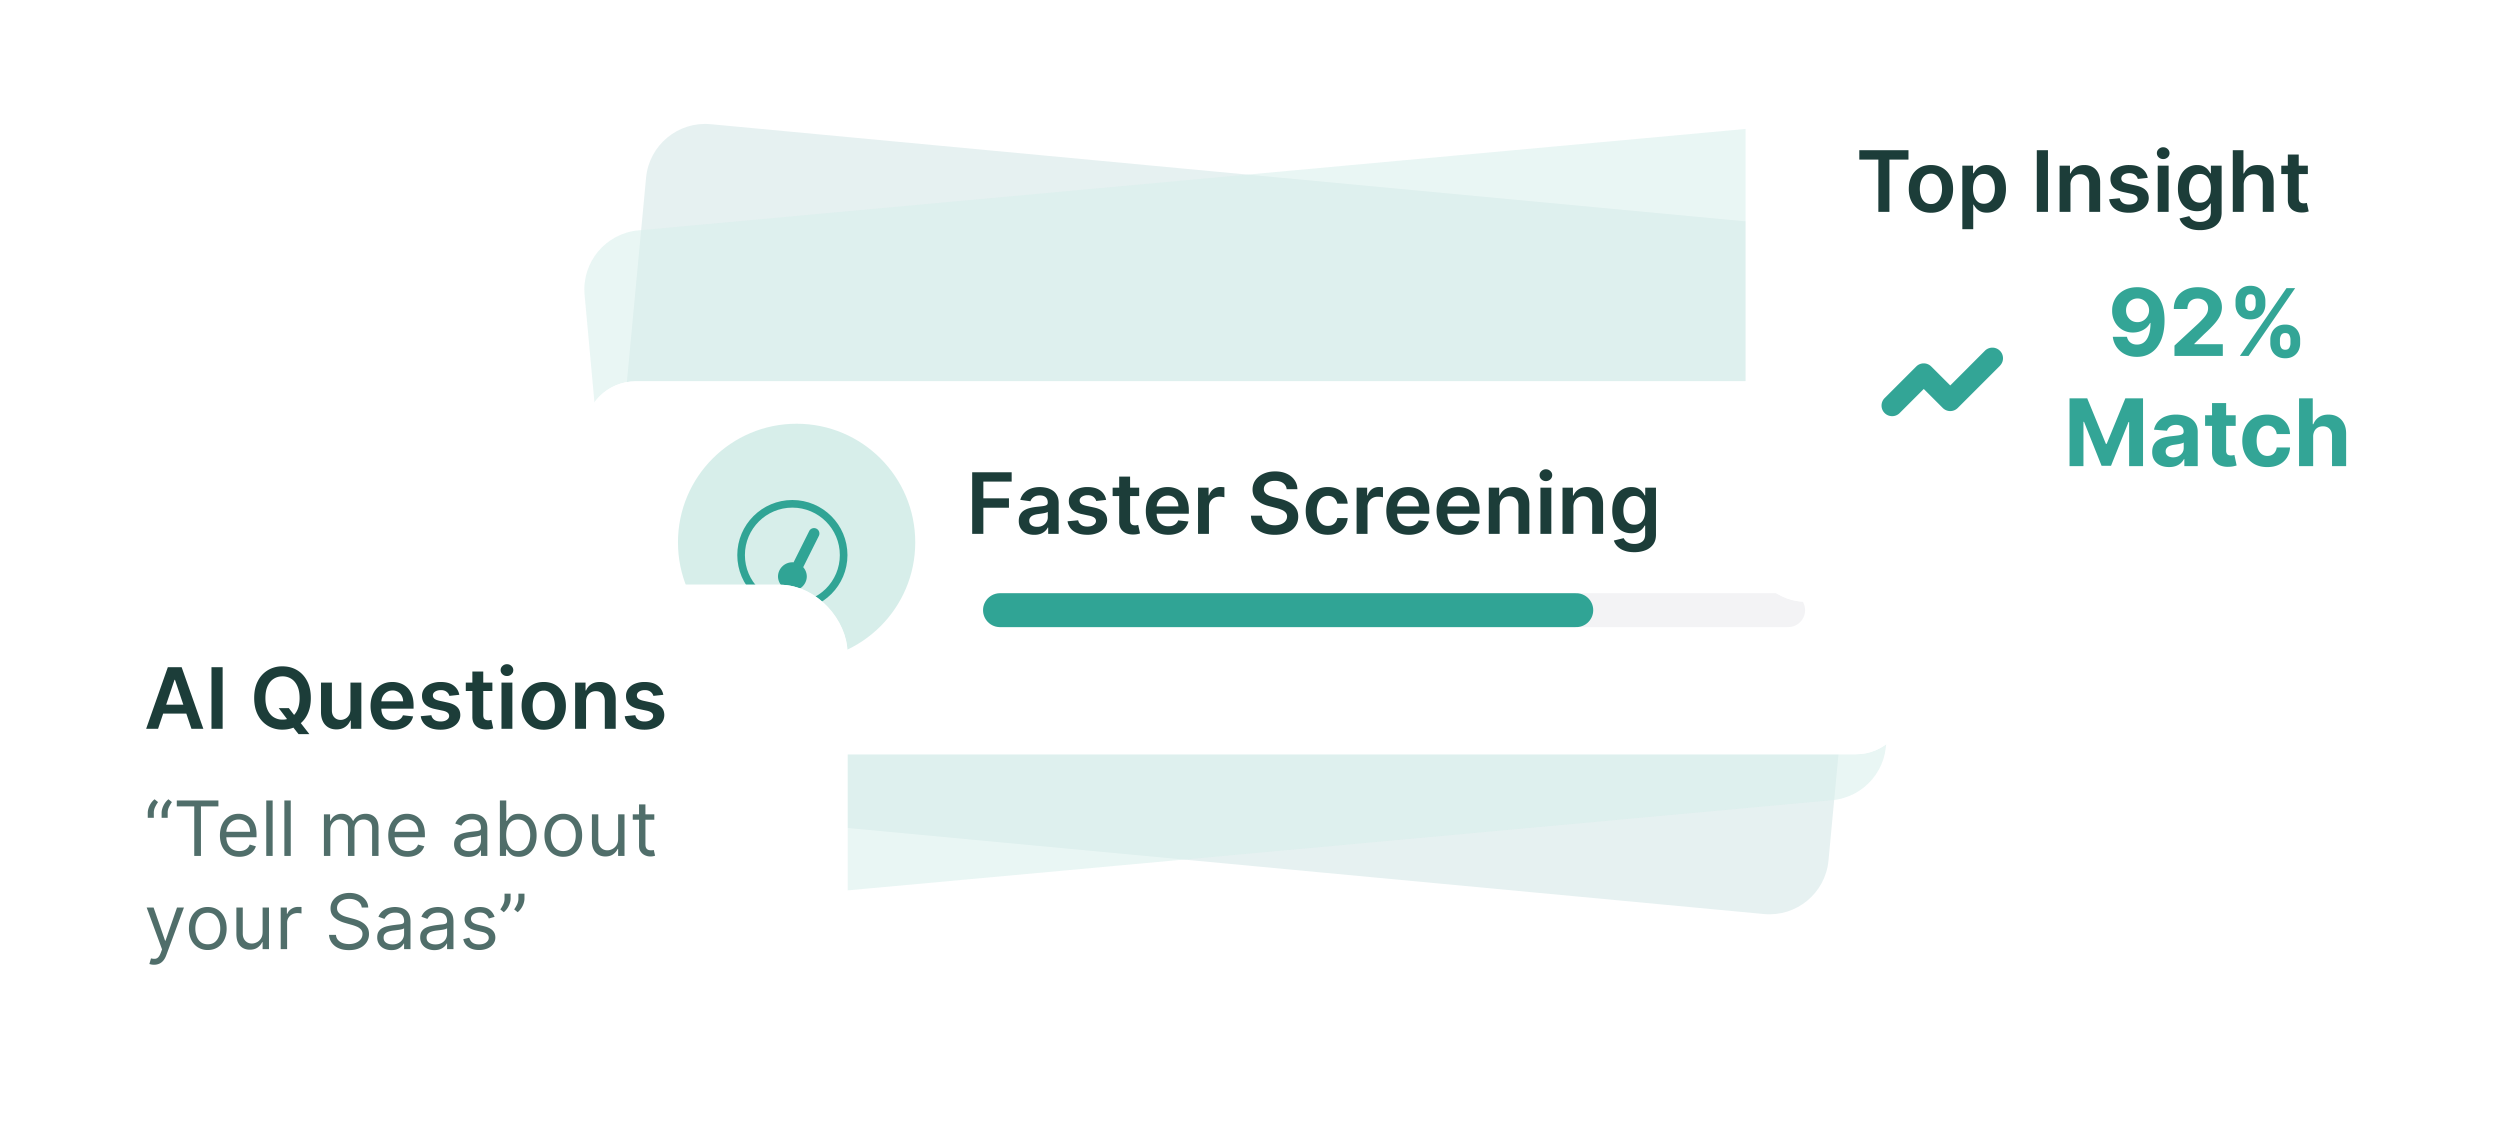 <svg xmlns="http://www.w3.org/2000/svg" width="295" height="133" fill="none" viewBox="0 0 295 133"><rect width="146.448" height="81.173" x="76.891" y="14" fill="#e6f1f1" rx="7" transform="rotate(5.365 76.89 14)"/><rect width="148.171" height="79.806" x="68.344" y="27.825" fill="#d7eeea" fill-opacity=".55" rx="7" transform="rotate(-5.234 68.344 27.825)"/><g filter="url(#a)"><rect width="156" height="44" x="71" y="42" fill="#fff" rx="6"/><rect width="152" height="40" x="73" y="44" stroke="#fff" stroke-width="4" rx="4"/></g><circle cx="94" cy="64" r="14" fill="#d7eeea"/><circle cx="93.5" cy="65.5" r="6.05" fill="#d7eeea" stroke="#30a495" stroke-width=".9"/><path fill="#30a495" d="M95.203 68.05c0-.43-.16-.826-.425-1.123l1.846-3.69a.64.64 0 0 0-.284-.855.64.64 0 0 0-.855.284l-1.846 3.69q-.068-.005-.136-.006c-.937 0-1.7.763-1.7 1.7a1.701 1.701 0 0 0 3.4 0"/><path fill="#1c3d39" d="M114.717 63v-7.273h4.659v1.105h-3.341v1.974h3.022v1.105h-3.022V63zm7.324.11q-.519 0-.934-.185a1.5 1.5 0 0 1-.654-.554q-.238-.365-.238-.902 0-.461.171-.763.17-.302.465-.483.295-.18.664-.273.373-.096.771-.139.48-.05.777-.089.299-.041.434-.128.138-.088.138-.273V59.3q0-.402-.238-.622-.237-.22-.685-.22-.473 0-.749.206a1 1 0 0 0-.37.487l-1.2-.17q.142-.498.469-.832.326-.338.799-.504.472-.17 1.044-.17.394 0 .785.092.39.092.713.305.324.21.519.572.199.362.199.905V63h-1.236v-.75h-.043a1.57 1.57 0 0 1-.859.743 2.1 2.1 0 0 1-.742.117m.333-.944a1.4 1.4 0 0 0 .672-.153q.284-.156.436-.412.157-.255.157-.558v-.642a.6.6 0 0 1-.206.092 3 3 0 0 1-.32.075q-.177.031-.351.056l-.302.043a2.2 2.2 0 0 0-.515.128.86.86 0 0 0-.359.248.6.6 0 0 0-.131.405q0 .356.259.536.26.181.66.181m8.15-3.179-1.172.128a.9.9 0 0 0-.174-.334.86.86 0 0 0-.326-.252 1.2 1.2 0 0 0-.505-.096 1.23 1.23 0 0 0-.674.174q-.27.175-.267.451a.47.47 0 0 0 .174.387q.181.15.597.245l.93.2q.775.166 1.151.528.38.363.384.949a1.5 1.5 0 0 1-.302.909q-.295.39-.821.61a3.1 3.1 0 0 1-1.207.22q-1.002 0-1.612-.419a1.7 1.7 0 0 1-.728-1.175l1.253-.12a.88.88 0 0 0 .363.557q.276.188.72.188.459 0 .736-.188.28-.188.28-.465a.48.48 0 0 0-.181-.387q-.177-.153-.554-.235l-.93-.195q-.786-.164-1.162-.55-.376-.39-.373-.988a1.4 1.4 0 0 1 .274-.873q.28-.373.778-.576a3 3 0 0 1 1.154-.206q.958 0 1.509.409.554.408.685 1.104m3.901-1.442v.995h-3.135v-.995zm-2.361-1.306h1.285v5.12q0 .26.078.398.083.135.213.185.132.05.292.05.12 0 .22-.018.103-.018.156-.032l.217 1.005q-.103.035-.295.078a2.4 2.4 0 0 1-.462.05q-.483.013-.87-.146a1.35 1.35 0 0 1-.614-.504q-.224-.342-.22-.853zm5.793 6.868q-.821 0-1.417-.341-.594-.345-.913-.973-.32-.633-.32-1.488 0-.842.32-1.478.323-.639.902-.994.579-.359 1.36-.359.504 0 .952.164.45.16.795.497.349.337.547.86.2.518.199 1.235v.394h-4.471v-.866h3.239a1.4 1.4 0 0 0-.16-.657 1.16 1.16 0 0 0-.437-.458 1.23 1.23 0 0 0-.646-.167q-.395 0-.693.192a1.3 1.3 0 0 0-.465.497 1.44 1.44 0 0 0-.167.67v.757q0 .477.174.817.174.338.487.519.312.177.731.177.281 0 .508-.078.228-.082.394-.238a1 1 0 0 0 .252-.387l1.201.135q-.114.476-.434.83-.315.353-.809.548a3.1 3.1 0 0 1-1.129.191m3.512-.107v-5.455h1.247v.91h.057a1.36 1.36 0 0 1 1.346-.988q.106 0 .238.011.135.007.223.025v1.182a1.3 1.3 0 0 0-.259-.05 2.4 2.4 0 0 0-.337-.024q-.352 0-.632.153-.278.148-.437.415-.16.266-.16.614V63zm10.455-5.273a.97.97 0 0 0-.419-.725q-.366-.26-.952-.26-.411 0-.706.125a1.04 1.04 0 0 0-.451.338.8.8 0 0 0-.16.486q0 .228.103.394a.95.95 0 0 0 .287.284q.181.114.402.192.22.078.444.132l.681.17q.412.096.792.26.383.162.686.411.305.249.483.6.177.353.177.824 0 .64-.326 1.126-.327.483-.945.756-.615.27-1.488.27-.849 0-1.474-.263a2.2 2.2 0 0 1-.973-.767q-.348-.504-.376-1.228h1.296q.029.38.234.632t.537.376q.334.124.745.124.43 0 .753-.128.326-.13.512-.362a.88.88 0 0 0 .188-.547.7.7 0 0 0-.167-.468 1.2 1.2 0 0 0-.458-.313 4.4 4.4 0 0 0-.682-.227l-.827-.213q-.899-.23-1.421-.7-.518-.472-.518-1.253 0-.643.348-1.126.35-.483.955-.75.603-.27 1.367-.27.774 0 1.357.27.585.267.919.743.334.472.345 1.087zm4.864 5.38q-.817 0-1.402-.36a2.4 2.4 0 0 1-.899-.99q-.312-.636-.312-1.463 0-.831.319-1.467.32-.639.902-.994.586-.359 1.385-.359.665 0 1.176.245.514.242.82.686.304.44.348 1.03h-1.229a1.18 1.18 0 0 0-.355-.657q-.277-.267-.742-.267-.394 0-.693.213-.298.21-.465.604a2.5 2.5 0 0 0-.163.945q0 .557.163.958.164.398.458.615.298.213.7.213.284 0 .508-.107.227-.11.38-.316.152-.206.209-.5h1.229a2.15 2.15 0 0 1-.341 1.026 2 2 0 0 1-.803.696q-.507.248-1.193.248M160.08 63v-5.455h1.247v.91h.057a1.36 1.36 0 0 1 1.346-.988q.106 0 .238.011.134.007.223.025v1.182a1.3 1.3 0 0 0-.259-.05 2.4 2.4 0 0 0-.337-.024q-.352 0-.632.153-.278.148-.437.415-.16.266-.16.614V63zm6.155.106q-.82 0-1.416-.34-.594-.345-.913-.973-.32-.633-.32-1.488 0-.842.32-1.478.323-.639.902-.994.579-.359 1.36-.359.504 0 .952.164.45.16.795.497.348.337.547.86.2.518.199 1.235v.394h-4.471v-.866h3.239a1.4 1.4 0 0 0-.16-.657 1.16 1.16 0 0 0-.437-.458 1.23 1.23 0 0 0-.646-.167q-.395 0-.693.192a1.3 1.3 0 0 0-.465.497 1.44 1.44 0 0 0-.167.67v.757q0 .477.174.817.174.338.487.519.312.177.731.177.28 0 .508-.078.228-.082.394-.238a1 1 0 0 0 .252-.387l1.201.135a1.9 1.9 0 0 1-.434.83q-.315.353-.809.548a3.1 3.1 0 0 1-1.13.191m5.928 0q-.82 0-1.417-.34a2.3 2.3 0 0 1-.912-.973q-.32-.633-.32-1.488 0-.842.32-1.478.323-.639.902-.994.579-.359 1.36-.359.504 0 .951.164.451.16.796.497.348.337.547.86.199.518.199 1.235v.394h-4.471v-.866h3.238a1.4 1.4 0 0 0-.159-.657 1.17 1.17 0 0 0-.437-.458 1.23 1.23 0 0 0-.647-.167q-.393 0-.692.192a1.3 1.3 0 0 0-.465.497 1.4 1.4 0 0 0-.167.67v.757q0 .477.174.817.174.338.486.519.313.177.732.177.28 0 .508-.078a1.1 1.1 0 0 0 .394-.238 1 1 0 0 0 .252-.387l1.2.135q-.113.476-.433.83-.316.353-.81.548a3.1 3.1 0 0 1-1.129.191m4.799-3.302V63h-1.286v-5.455h1.229v.927h.064q.188-.458.6-.728.415-.27 1.026-.27.565 0 .984.242.423.24.653.7.234.457.231 1.111V63h-1.285v-3.274q0-.547-.285-.856-.28-.309-.777-.309-.338 0-.6.15a1.04 1.04 0 0 0-.409.422 1.4 1.4 0 0 0-.145.671M181.77 63v-5.455h1.285V63zm.646-6.229a.75.75 0 0 1-.525-.202.65.65 0 0 1-.221-.494q0-.29.221-.493a.74.74 0 0 1 .525-.206q.309 0 .526.206.22.203.22.493a.65.65 0 0 1-.22.494.74.74 0 0 1-.526.202m3.247 3.033V63h-1.286v-5.455h1.229v.927h.064q.188-.458.6-.728.415-.27 1.026-.27.566 0 .984.242.423.24.653.7.236.457.231 1.111V63h-1.285v-3.274q0-.547-.284-.856-.281-.309-.778-.309-.338 0-.6.15a1.04 1.04 0 0 0-.409.422 1.4 1.4 0 0 0-.145.671m7.18 5.355q-.692 0-1.189-.188a2.1 2.1 0 0 1-.799-.497 1.7 1.7 0 0 1-.419-.693l1.157-.28q.078.16.227.316.15.16.402.262.255.108.643.107.546 0 .905-.266.359-.262.359-.867V62.02h-.064a1.8 1.8 0 0 1-.291.408 1.5 1.5 0 0 1-.501.352q-.309.142-.778.142-.629 0-1.14-.295a2.1 2.1 0 0 1-.809-.888q-.299-.593-.299-1.484 0-.898.299-1.516.302-.622.813-.941a2.1 2.1 0 0 1 1.14-.324q.479 0 .788.164.312.159.497.387.185.224.281.422h.071v-.902h1.268v5.544q0 .7-.334 1.157a2 2 0 0 1-.913.686 3.6 3.6 0 0 1-1.314.227m.011-3.246q.408 0 .696-.198.288-.2.437-.572.149-.373.149-.895 0-.515-.149-.902a1.3 1.3 0 0 0-.434-.6 1.12 1.12 0 0 0-.699-.217q-.43 0-.717.224-.288.224-.434.614a2.5 2.5 0 0 0-.145.88q0 .502.145.878.15.374.437.582.291.207.714.206"/><path stroke="#f3f3f5" stroke-linecap="round" stroke-width="4" d="M118 72h93"/><path stroke="#30a495" stroke-linecap="round" stroke-width="4" d="M118 72h68"/><g filter="url(#b)"><rect width="96" height="59" x="6" y="66" fill="#fff" rx="8"/><rect width="92" height="55" x="8" y="68" stroke="#fff" stroke-width="4" rx="6"/></g><path fill="#1c3d39" d="M18.651 86h-1.406l2.56-7.273h1.627L23.996 86H22.59l-1.943-5.781h-.057zm.046-2.852h3.836v1.059h-3.836zm7.574-4.42V86h-1.317v-7.273zm6.617 4.829h1.193l.707.916.504.597 1.21 1.555h-1.278l-.823-1.044-.352-.497zm3.789-1.193q0 1.174-.44 2.013a3.1 3.1 0 0 1-1.194 1.279q-.752.443-1.708.443a3.3 3.3 0 0 1-1.711-.444 3.2 3.2 0 0 1-1.194-1.281q-.435-.84-.436-2.01 0-1.176.436-2.01a3.15 3.15 0 0 1 1.194-1.282 3.3 3.3 0 0 1 1.711-.444q.955 0 1.708.444.757.444 1.194 1.282.44.834.44 2.01m-1.325 0q0-.828-.259-1.396-.255-.572-.71-.863a1.9 1.9 0 0 0-1.048-.295q-.593 0-1.047.295-.455.291-.714.863-.255.568-.256 1.396 0 .827.256 1.399.259.568.714.863a1.9 1.9 0 0 0 1.047.29 1.9 1.9 0 0 0 1.048-.29q.455-.295.71-.863.26-.572.26-1.4m6 1.342v-3.16h1.285V86h-1.246v-.97h-.057a1.64 1.64 0 0 1-.607.75q-.42.291-1.033.291-.537 0-.949-.238a1.65 1.65 0 0 1-.639-.7q-.23-.461-.23-1.114v-3.474h1.285v3.275q0 .518.284.824.285.305.746.305.285 0 .55-.139a1.1 1.1 0 0 0 .437-.412q.174-.276.174-.692m5.022 2.4q-.821 0-1.417-.34-.593-.345-.912-.973-.32-.633-.32-1.488 0-.842.32-1.478.323-.639.902-.994.578-.359 1.36-.359.504 0 .951.164.451.16.796.497.348.337.547.86.198.518.199 1.235v.394H44.33v-.866h3.238a1.4 1.4 0 0 0-.16-.657 1.16 1.16 0 0 0-.436-.458 1.23 1.23 0 0 0-.647-.167q-.393 0-.692.192a1.3 1.3 0 0 0-.465.497 1.4 1.4 0 0 0-.167.67v.757q0 .477.174.817.174.337.486.519.313.177.732.177.28 0 .508-.078a1.1 1.1 0 0 0 .394-.238 1 1 0 0 0 .252-.387l1.2.135q-.114.476-.433.83-.315.353-.81.548-.493.192-1.129.191m7.824-4.119-1.172.128a.9.9 0 0 0-.174-.334.9.9 0 0 0-.326-.252 1.2 1.2 0 0 0-.505-.096q-.4 0-.674.174-.27.174-.267.451a.47.47 0 0 0 .174.387q.181.15.597.245l.93.2q.775.166 1.15.528.381.363.384.948a1.5 1.5 0 0 1-.301.91q-.295.39-.82.61-.527.22-1.208.22-1.002 0-1.612-.418a1.68 1.68 0 0 1-.728-1.176l1.253-.12a.88.88 0 0 0 .362.557q.277.188.721.188.458 0 .735-.188.28-.188.28-.465a.49.49 0 0 0-.18-.387q-.178-.153-.554-.235l-.93-.195q-.785-.164-1.162-.55-.376-.39-.373-.988a1.4 1.4 0 0 1 .274-.873 1.8 1.8 0 0 1 .777-.576 3 3 0 0 1 1.155-.206q.959 0 1.509.409.555.408.685 1.104m3.901-1.441v.994h-3.136v-.995zm-2.361-1.307h1.285v5.12q0 .26.078.398.082.135.213.185.132.05.291.05.121 0 .22-.018.104-.018.157-.032l.217 1.005a2.4 2.4 0 0 1-.756.128q-.485.013-.87-.146a1.35 1.35 0 0 1-.615-.504q-.225-.342-.22-.853zM59.174 86v-5.454h1.286V86zm.647-6.229a.75.75 0 0 1-.526-.202.65.65 0 0 1-.22-.494q0-.29.22-.493a.74.74 0 0 1 .526-.206q.308 0 .525.206.22.203.22.493a.65.65 0 0 1-.22.494.74.74 0 0 1-.525.202m4.34 6.335q-.8 0-1.385-.351a2.4 2.4 0 0 1-.91-.984q-.319-.631-.319-1.477 0-.845.32-1.48.323-.637.909-.988.585-.351 1.385-.352.798 0 1.385.352.585.351.905.987.324.636.324 1.481t-.324 1.477q-.32.633-.905.984-.586.352-1.385.352m.007-1.03q.433 0 .724-.237.292-.242.434-.647.145-.405.145-.901 0-.501-.145-.906a1.43 1.43 0 0 0-.434-.65 1.1 1.1 0 0 0-.724-.241q-.444 0-.739.241-.291.242-.437.65-.142.405-.142.905 0 .498.142.902.147.405.437.647.295.238.739.238m4.983-2.272V86h-1.285v-5.454h1.228v.926h.064q.189-.458.6-.728.416-.27 1.027-.27.564 0 .983.242.423.24.654.7.234.457.23 1.111V86h-1.285v-3.274q0-.547-.284-.856-.28-.309-.778-.309-.337 0-.6.15a1.03 1.03 0 0 0-.408.422 1.4 1.4 0 0 0-.146.671m9.12-.817-1.172.128a.9.9 0 0 0-.175-.334.9.9 0 0 0-.326-.252 1.2 1.2 0 0 0-.504-.096q-.402 0-.675.174-.27.174-.266.451a.47.47 0 0 0 .173.387q.181.15.597.245l.93.2q.775.166 1.151.528.38.363.384.948a1.5 1.5 0 0 1-.302.91q-.295.39-.82.61t-1.208.22q-1.002 0-1.612-.418a1.68 1.68 0 0 1-.728-1.176l1.253-.12a.88.88 0 0 0 .363.557q.277.188.72.188.458 0 .736-.188.28-.188.28-.465a.48.48 0 0 0-.181-.387q-.177-.153-.554-.235l-.93-.195q-.784-.164-1.162-.55-.376-.39-.372-.988a1.4 1.4 0 0 1 .273-.873 1.8 1.8 0 0 1 .778-.576 3 3 0 0 1 1.154-.206q.959 0 1.509.409.555.408.685 1.104"/><path fill="#506e6a" d="M17.435 96.5v-.575q0-.262.092-.556.096-.298.275-.573a2 2 0 0 1 .438-.482l.41.332a4 4 0 0 0-.352.601 1.5 1.5 0 0 0-.147.665v.588zm1.636 0v-.575q0-.262.093-.556a2.4 2.4 0 0 1 .275-.573 2 2 0 0 1 .437-.482l.41.332a4 4 0 0 0-.352.601 1.5 1.5 0 0 0-.147.665v.588zm1.791-1.342v-.704h4.91v.704h-2.059V101h-.792v-5.842zm7.377 5.944q-.71 0-1.224-.313a2.1 2.1 0 0 1-.79-.882q-.274-.57-.274-1.323 0-.754.274-1.33.279-.578.774-.901.498-.326 1.163-.326.384 0 .758.128t.68.415q.307.284.49.755.18.47.181 1.156v.32h-3.784v-.652h3.017a1.6 1.6 0 0 0-.166-.741 1.25 1.25 0 0 0-.466-.515 1.3 1.3 0 0 0-.71-.189q-.45 0-.78.224a1.47 1.47 0 0 0-.502.576 1.7 1.7 0 0 0-.175.76v.435q0 .556.192.943.195.382.54.585.345.198.802.198.297 0 .537-.083.243-.087.418-.256.176-.173.272-.428l.729.204a1.6 1.6 0 0 1-.387.652q-.272.278-.671.435a2.5 2.5 0 0 1-.898.153m3.934-6.648V101h-.754v-6.546zm2.136 0V101h-.754v-6.546zM38.222 101v-4.91h.728v.768h.064q.153-.393.496-.61.342-.222.821-.221.486 0 .809.22.325.218.508.611h.05a1.43 1.43 0 0 1 .567-.604q.377-.227.904-.227.659 0 1.077.412.42.41.419 1.276V101h-.755v-3.285q0-.544-.297-.777a1.1 1.1 0 0 0-.7-.234q-.517 0-.802.314-.285.31-.284.786V101h-.767v-3.362q0-.42-.272-.675-.271-.258-.7-.258-.294 0-.55.156-.252.157-.409.435a1.3 1.3 0 0 0-.153.636V101zm9.88.102q-.709 0-1.224-.313a2.1 2.1 0 0 1-.79-.882q-.274-.57-.274-1.323 0-.754.275-1.33.278-.578.773-.901.498-.326 1.163-.326.384 0 .758.128t.68.415q.307.284.49.755.182.47.182 1.156v.32H46.35v-.652h3.017a1.6 1.6 0 0 0-.166-.741 1.25 1.25 0 0 0-.467-.515 1.3 1.3 0 0 0-.71-.189q-.45 0-.78.224a1.47 1.47 0 0 0-.501.576 1.7 1.7 0 0 0-.176.76v.435q0 .556.192.943.195.382.54.585.345.198.802.198.297 0 .537-.083.243-.087.419-.256.175-.173.271-.428l.73.204a1.6 1.6 0 0 1-.388.652q-.27.278-.67.435a2.5 2.5 0 0 1-.899.153m7.156.013q-.466 0-.847-.176a1.46 1.46 0 0 1-.604-.514 1.45 1.45 0 0 1-.224-.819q0-.421.166-.683.167-.266.445-.416t.613-.224q.339-.076.681-.121.447-.057.726-.086.281-.033.409-.106.13-.074.13-.255v-.026q0-.472-.258-.735-.256-.262-.777-.262-.54 0-.847.236a1.4 1.4 0 0 0-.431.505l-.716-.255q.192-.448.511-.697.323-.252.703-.352.384-.102.755-.102.235 0 .543.058.31.054.598.226.29.174.482.521.192.35.192.934V101h-.754v-.665h-.039a1.3 1.3 0 0 1-.255.342q-.18.183-.477.31-.297.128-.725.128m.115-.677q.447 0 .754-.176a1.2 1.2 0 0 0 .627-1.039v-.69q-.048.057-.211.105-.16.045-.37.08a17 17 0 0 1-.723.096q-.294.038-.55.125a.95.95 0 0 0-.41.252q-.152.165-.153.454 0 .393.291.594.294.199.745.199m3.614.562v-6.546h.754v2.417h.064q.084-.128.23-.326.15-.202.429-.358.28-.16.76-.16.62 0 1.093.31.474.31.739.879.264.57.265 1.342 0 .78-.265 1.352a2.1 2.1 0 0 1-.736.882 1.9 1.9 0 0 1-1.083.31q-.473 0-.758-.156a1.4 1.4 0 0 1-.437-.361 5 5 0 0 1-.237-.339h-.09V101zm.741-2.454q0 .555.163.98.164.422.477.662.312.237.767.237.472 0 .79-.25.318-.252.479-.677.162-.428.162-.953 0-.518-.16-.933-.156-.419-.475-.661-.318-.246-.796-.246-.46 0-.774.233a1.4 1.4 0 0 0-.473.645q-.16.413-.16.963m6.74 2.556a2.14 2.14 0 0 1-1.166-.316 2.15 2.15 0 0 1-.78-.885q-.278-.57-.278-1.33 0-.767.278-1.34.282-.57.78-.888a2.14 2.14 0 0 1 1.167-.316q.664 0 1.163.316.502.316.78.889.281.572.281 1.339 0 .76-.281 1.33a2.1 2.1 0 0 1-.78.885q-.498.316-1.163.316m0-.677q.505 0 .832-.259.326-.26.482-.68.157-.423.157-.915t-.157-.917a1.55 1.55 0 0 0-.482-.687q-.327-.263-.831-.263-.505 0-.831.263a1.55 1.55 0 0 0-.483.687q-.156.425-.156.917t.156.914.483.681.83.259m6.47-1.432V96.09h.755V101h-.755v-.831h-.05a1.6 1.6 0 0 1-.538.636q-.365.26-.92.259-.46 0-.818-.201a1.4 1.4 0 0 1-.563-.614q-.204-.412-.204-1.039v-3.12h.754v3.07q0 .536.3.856.304.32.774.319.28 0 .572-.144a1.24 1.24 0 0 0 .492-.44q.201-.298.201-.758m4.271-2.902v.64h-2.544v-.64zm-1.803-1.176h.755v4.679q0 .32.093.479a.48.48 0 0 0 .242.211q.15.051.317.051.124 0 .204-.013l.128-.025.154.677q-.078.03-.215.058a1.6 1.6 0 0 1-.348.032q-.32 0-.626-.138a1.24 1.24 0 0 1-.505-.418q-.198-.282-.199-.71zm-57.23 18.926a1.7 1.7 0 0 1-.55-.09l.192-.664q.274.07.486.051a.58.58 0 0 0 .374-.189q.166-.166.303-.54l.141-.383-1.815-4.935h.818l1.355 3.912h.051l1.355-3.912h.819l-2.084 5.625q-.14.38-.349.63-.207.252-.482.373a1.5 1.5 0 0 1-.614.122m6.343-1.739a2.14 2.14 0 0 1-1.167-.316 2.15 2.15 0 0 1-.78-.885q-.278-.57-.278-1.33 0-.767.278-1.339.282-.573.78-.889a2.14 2.14 0 0 1 1.167-.316q.664 0 1.163.316.502.316.78.889.28.572.281 1.339 0 .76-.281 1.33a2.1 2.1 0 0 1-.78.885q-.498.316-1.163.316m0-.677q.504 0 .83-.259.327-.26.483-.681.157-.422.157-.914a2.6 2.6 0 0 0-.157-.917 1.54 1.54 0 0 0-.482-.687q-.327-.262-.831-.262-.506 0-.831.262a1.54 1.54 0 0 0-.483.687 2.6 2.6 0 0 0-.156.917q0 .492.156.914.157.421.483.681.326.258.83.259m6.47-1.432v-2.902h.753V112h-.754v-.831h-.05a1.6 1.6 0 0 1-.538.636q-.365.26-.92.259-.46 0-.819-.201a1.4 1.4 0 0 1-.562-.614q-.204-.412-.205-1.039v-3.119h.755v3.068q0 .537.3.857.303.32.774.319.28 0 .572-.144.294-.143.492-.441.201-.297.201-.757M33.123 112v-4.909h.729v.741h.05q.135-.364.487-.591.351-.227.792-.227l.208.003q.125.004.188.01v.767a3 3 0 0 0-.175-.029 2 2 0 0 0-.285-.022q-.358 0-.639.15a1.1 1.1 0 0 0-.6 1V112zm9.562-4.909a1 1 0 0 0-.467-.754q-.409-.269-1.004-.269-.435 0-.76.141a1.2 1.2 0 0 0-.505.387.93.93 0 0 0-.18.559q0 .262.125.45.129.186.326.31.199.122.416.202.217.077.4.124l.664.179q.255.067.57.186.315.118.603.323.291.2.48.517.188.316.188.777 0 .53-.278.959a1.9 1.9 0 0 1-.805.681q-.528.252-1.282.252-.703 0-1.218-.227a1.94 1.94 0 0 1-.805-.633 1.8 1.8 0 0 1-.33-.943h.819q.031.371.25.614.22.24.555.358.34.115.73.115.453 0 .814-.147.361-.15.572-.415a1 1 0 0 0 .211-.627.77.77 0 0 0-.182-.53 1.34 1.34 0 0 0-.48-.333 5 5 0 0 0-.642-.223l-.805-.231q-.767-.22-1.215-.629-.447-.41-.447-1.071 0-.55.297-.959.3-.412.805-.639.509-.23 1.135-.23.633 0 1.125.227.492.224.78.614.29.39.307.885zm3.502 5.024q-.467 0-.847-.176a1.46 1.46 0 0 1-.604-.514 1.45 1.45 0 0 1-.224-.818q0-.423.166-.684.166-.266.444-.416.279-.15.614-.224.34-.076.68-.121.448-.057.726-.086.282-.033.41-.106.13-.073.13-.256v-.025q0-.473-.258-.735-.256-.262-.777-.262-.54 0-.847.236a1.4 1.4 0 0 0-.431.505l-.716-.255q.191-.448.511-.697.323-.253.703-.352.384-.102.754-.102.238 0 .544.058.31.054.597.226.291.173.483.521.192.35.192.934V112h-.755v-.665h-.038a1.3 1.3 0 0 1-.256.342q-.179.183-.476.31-.297.128-.725.128m.115-.677q.447 0 .754-.176a1.2 1.2 0 0 0 .626-1.039v-.69q-.048.057-.21.105-.16.045-.371.08a18 18 0 0 1-.723.096q-.294.038-.55.125a.94.94 0 0 0-.408.252q-.154.166-.154.454 0 .393.291.594.294.199.745.199m4.956.677q-.466 0-.847-.176a1.46 1.46 0 0 1-.604-.514 1.45 1.45 0 0 1-.224-.818q0-.423.166-.684.167-.266.445-.416t.613-.224q.339-.076.681-.121.447-.057.726-.086.28-.033.409-.106.13-.073.13-.256v-.025q0-.473-.258-.735-.256-.262-.777-.262-.54 0-.847.236a1.4 1.4 0 0 0-.431.505l-.716-.255q.192-.448.511-.697.323-.253.703-.352.384-.102.755-.102.236 0 .543.058.31.054.598.226.29.173.482.521.192.35.192.934V112h-.754v-.665h-.039a1.3 1.3 0 0 1-.255.342q-.18.183-.477.31-.297.128-.725.128m.115-.677q.447 0 .754-.176a1.2 1.2 0 0 0 .627-1.039v-.69q-.049.057-.211.105-.16.045-.371.08a18 18 0 0 1-.722.096q-.294.038-.55.125a.94.94 0 0 0-.41.252q-.152.166-.152.454 0 .393.29.594.294.199.745.199m6.989-3.248-.678.192a1.3 1.3 0 0 0-.188-.329.9.9 0 0 0-.333-.269q-.21-.105-.54-.105-.45 0-.75.208-.298.204-.298.521 0 .28.205.444.204.163.639.272l.728.179q.659.159.982.489.322.326.322.84 0 .422-.242.754a1.6 1.6 0 0 1-.672.525 2.5 2.5 0 0 1-1.003.191q-.75 0-1.243-.326t-.624-.952l.716-.179q.102.396.387.594.288.199.751.199.527 0 .837-.224.315-.228.314-.544 0-.255-.18-.428-.178-.175-.55-.262l-.817-.192q-.675-.159-.991-.495a1.2 1.2 0 0 1-.313-.847q0-.416.233-.735.237-.32.642-.502.41-.182.927-.182.728 0 1.145.32t.594.843m1.89-2.735v.575q0 .262-.096.559a2.3 2.3 0 0 1-.275.572q-.18.275-.435.48l-.409-.333q.2-.288.349-.597.15-.314.15-.668v-.588zm1.636 0v.575q0 .262-.096.559a2.3 2.3 0 0 1-.275.572q-.18.275-.434.48l-.41-.333q.202-.288.349-.597.15-.314.15-.668v-.588z"/><g filter="url(#c)"><rect width="83" height="63" x="208" y="5" fill="#fff" rx="7"/><rect width="79" height="59" x="210" y="7" stroke="#fff" stroke-width="4" rx="5"/></g><path fill="#33a596" d="M236.011 43.136a1.252 1.252 0 0 0-1.77-1.77l-4.113 4.117-2.242-2.238a1.25 1.25 0 0 0-1.77 0l-3.75 3.75a1.252 1.252 0 0 0 1.77 1.77l2.867-2.867 2.242 2.242a1.25 1.25 0 0 0 1.77 0l5-5z"/><path fill="#1c3d39" d="M219.398 18.832v-1.105h5.802v1.105h-2.248V25h-1.306v-6.168zm8.452 6.275q-.798 0-1.385-.352a2.4 2.4 0 0 1-.909-.984q-.32-.631-.319-1.477 0-.845.319-1.48a2.4 2.4 0 0 1 .909-.988q.587-.352 1.385-.352.8 0 1.385.352.587.351.906.987.323.636.323 1.481t-.323 1.477q-.32.633-.906.984-.585.352-1.385.352m.007-1.03q.434 0 .725-.238.29-.242.433-.646.146-.405.146-.902 0-.501-.146-.906a1.44 1.44 0 0 0-.433-.65 1.1 1.1 0 0 0-.725-.241q-.444 0-.738.241-.291.242-.437.65-.142.405-.142.906 0 .496.142.901.146.405.437.647.294.238.738.238m3.698 2.968v-7.5h1.264v.902h.075q.1-.198.28-.422a1.5 1.5 0 0 1 .49-.387q.309-.165.789-.164.631 0 1.14.324.511.32.809.948.303.625.302 1.534 0 .899-.295 1.527-.294.629-.802.959t-1.151.33q-.468 0-.777-.156a1.6 1.6 0 0 1-.498-.377 2.4 2.4 0 0 1-.287-.422h-.053v2.905zm1.261-4.772q0 .528.149.927.153.398.437.621.286.22.696.22.426 0 .713-.227a1.4 1.4 0 0 0 .434-.629q.149-.4.149-.912 0-.509-.146-.902a1.35 1.35 0 0 0-.433-.618 1.13 1.13 0 0 0-.717-.224 1.13 1.13 0 0 0-.7.217 1.34 1.34 0 0 0-.437.607q-.145.39-.145.92m8.844-4.546V25h-1.318v-7.273zm2.655 4.077V25h-1.285v-5.454h1.228v.926h.064q.189-.458.6-.728.415-.27 1.027-.27.564 0 .983.242.423.24.654.7.234.457.231 1.111V25h-1.286v-3.274q0-.547-.284-.856-.28-.309-.778-.309-.338 0-.6.15a1.03 1.03 0 0 0-.408.422 1.4 1.4 0 0 0-.146.671m9.119-.817-1.171.128a1 1 0 0 0-.174-.334.9.9 0 0 0-.327-.252 1.2 1.2 0 0 0-.504-.096q-.402 0-.675.174-.27.174-.266.451a.47.47 0 0 0 .174.387q.18.15.596.245l.931.2q.774.166 1.15.528.38.363.384.948a1.5 1.5 0 0 1-.302.91 1.94 1.94 0 0 1-.82.61q-.526.22-1.208.22-1.001 0-1.612-.419a1.7 1.7 0 0 1-.728-1.175l1.253-.12a.88.88 0 0 0 .363.557q.276.188.721.188.458 0 .735-.188.28-.188.28-.465a.48.48 0 0 0-.181-.387q-.177-.153-.554-.235l-.93-.195q-.785-.164-1.162-.55-.376-.39-.372-.988a1.4 1.4 0 0 1 .273-.873q.28-.373.778-.576a3 3 0 0 1 1.154-.206q.958 0 1.509.409.554.408.685 1.104M254.612 25v-5.454h1.285V25zm.646-6.229a.75.75 0 0 1-.526-.202.66.66 0 0 1-.22-.494q0-.29.22-.493a.74.74 0 0 1 .526-.206q.309 0 .526.206.22.203.22.493a.66.66 0 0 1-.22.494.74.74 0 0 1-.526.202m4.333 8.388q-.692 0-1.189-.188a2.1 2.1 0 0 1-.799-.497 1.7 1.7 0 0 1-.419-.693l1.157-.28q.078.16.228.316.149.16.401.262.255.108.643.107.546 0 .905-.266.359-.263.359-.867V24.02h-.064a1.8 1.8 0 0 1-.291.408 1.5 1.5 0 0 1-.501.352q-.309.142-.778.142-.628 0-1.14-.295a2.1 2.1 0 0 1-.809-.888q-.299-.593-.299-1.484 0-.898.299-1.516.302-.622.813-.941a2.1 2.1 0 0 1 1.14-.324q.479 0 .788.164.312.159.497.387.185.224.281.422h.071v-.901h1.268v5.543q0 .7-.334 1.157a2 2 0 0 1-.913.686 3.6 3.6 0 0 1-1.314.227m.011-3.246q.408 0 .696-.198.288-.2.437-.572.149-.373.149-.895 0-.515-.149-.902a1.3 1.3 0 0 0-.434-.6 1.12 1.12 0 0 0-.699-.217q-.43 0-.717.224-.288.224-.434.614a2.5 2.5 0 0 0-.145.88q0 .502.145.878.15.373.437.582.291.207.714.206m5.153-2.109V25h-1.286v-7.273h1.257v2.745h.064q.192-.462.593-.728.405-.27 1.03-.27.568 0 .991.238.422.238.653.696.235.459.235 1.119V25h-1.286v-3.274q0-.55-.284-.856-.28-.309-.788-.309-.341 0-.611.15a1.04 1.04 0 0 0-.419.422q-.15.276-.149.671m7.571-2.258v.994h-3.136v-.994zm-2.362-1.307h1.286v5.12q0 .26.078.398.081.135.213.185.13.05.291.05.121 0 .22-.018.103-.018.156-.032l.217 1.005q-.103.035-.295.078a2.4 2.4 0 0 1-.461.05q-.483.013-.87-.146a1.36 1.36 0 0 1-.615-.504q-.223-.342-.22-.853z"/><path fill="#33a596" d="M252.221 33.89q.617 0 1.188.208.574.207 1.023.66.453.453.715 1.203.265.746.27 1.832 0 1.02-.231 1.82a4 4 0 0 1-.652 1.356 2.86 2.86 0 0 1-1.028.851q-.602.29-1.343.29-.802 0-1.414-.31a2.66 2.66 0 0 1-.989-.847 2.64 2.64 0 0 1-.449-1.21h1.668q.098.436.41.679.312.238.774.238.78 0 1.187-.68.407-.683.41-1.87h-.054q-.18.351-.485.605a2.3 2.3 0 0 1-.699.387q-.39.136-.832.136a2.4 2.4 0 0 1-1.262-.332 2.4 2.4 0 0 1-.875-.914 2.7 2.7 0 0 1-.32-1.328 2.7 2.7 0 0 1 .371-1.434q.375-.628 1.047-.984.675-.36 1.57-.355m.012 1.329a1.33 1.33 0 0 0-1.188.691q-.175.317-.171.707 0 .394.171.711.176.312.477.5.305.183.695.184a1.33 1.33 0 0 0 .977-.41q.188-.195.293-.45.105-.254.105-.539a1.43 1.43 0 0 0-.179-.695 1.4 1.4 0 0 0-.485-.508 1.3 1.3 0 0 0-.695-.191m4.355 6.78v-1.219l2.848-2.636q.363-.352.609-.633.25-.282.379-.551.129-.273.129-.59a1.1 1.1 0 0 0-.16-.605 1.06 1.06 0 0 0-.437-.395 1.4 1.4 0 0 0-.629-.14q-.368 0-.641.148t-.422.426a1.4 1.4 0 0 0-.148.66h-1.606q0-.786.356-1.363.356-.579.996-.895t1.476-.316q.86 0 1.496.304.642.301.997.836t.355 1.227q0 .453-.18.894-.175.442-.629.98-.453.536-1.277 1.286l-1.168 1.145v.054h3.36V42zm11.308-1.5v-.422q0-.48.203-.883.207-.406.598-.648.394-.246.961-.246.574 0 .965.242.394.242.593.648.203.403.203.887v.422q0 .48-.203.887a1.6 1.6 0 0 1-.597.644q-.395.246-.961.246-.575 0-.965-.246a1.6 1.6 0 0 1-.594-.644 1.96 1.96 0 0 1-.203-.887m1.137-.422v.422q0 .278.133.523.137.246.492.246t.484-.242q.133-.242.133-.527v-.422q0-.285-.125-.531t-.492-.246q-.352 0-.489.246a1.1 1.1 0 0 0-.136.531m-5.242-4.156V35.5q0-.484.207-.887.207-.406.597-.648.395-.242.953-.242.579 0 .969.242t.594.648q.203.403.203.887v.422q0 .484-.207.887a1.6 1.6 0 0 1-.598.644q-.39.238-.961.238-.57 0-.965-.242a1.6 1.6 0 0 1-.593-.644 1.96 1.96 0 0 1-.199-.883m1.144-.422v.422q0 .285.133.527.136.242.48.242.36 0 .489-.242.132-.242.132-.527V35.5q0-.285-.125-.531-.124-.246-.496-.246-.347 0-.48.25a1.1 1.1 0 0 0-.133.527m-.629 6.5 5.5-8h1.024l-5.5 8zm-20.099 5h2.085l2.204 5.375h.093L250.792 47h2.086v8h-1.64v-5.207h-.067l-2.07 5.168h-1.117l-2.07-5.188h-.067V55h-1.64zm11.745 8.113q-.574 0-1.024-.199a1.65 1.65 0 0 1-.711-.598q-.258-.398-.258-.992 0-.5.184-.84.183-.34.5-.547a2.4 2.4 0 0 1 .719-.312q.407-.105.851-.148.524-.055.844-.102.321-.05.465-.148a.33.33 0 0 0 .145-.29v-.023q0-.371-.235-.574-.23-.204-.656-.203-.45 0-.715.199a.92.92 0 0 0-.352.492l-1.539-.125q.118-.547.461-.945a2.2 2.2 0 0 1 .887-.617 3.4 3.4 0 0 1 1.266-.22q.5 0 .957.118.46.118.816.363.36.246.567.633.207.383.207.918V55h-1.579v-.832h-.046a1.7 1.7 0 0 1-.387.496q-.243.21-.582.332a2.4 2.4 0 0 1-.785.117m.476-1.148q.367 0 .649-.145.28-.148.441-.398t.16-.566v-.637a1 1 0 0 1-.215.093q-.132.04-.3.075l-.336.058-.305.043a2 2 0 0 0-.512.137.8.8 0 0 0-.34.254.62.62 0 0 0-.121.39q0 .34.246.52.25.176.633.176M263.813 49v1.25H260.2V49zm-2.793-1.437h1.664v5.593a.8.8 0 0 0 .07.36.4.4 0 0 0 .196.175q.129.051.297.051.117 0 .234-.02l.18-.035.261 1.239q-.125.039-.351.09a3 3 0 0 1-.551.066 2.5 2.5 0 0 1-1.055-.16 1.5 1.5 0 0 1-.699-.57q-.25-.387-.246-.977zm6.523 7.554q-.922 0-1.585-.39a2.64 2.64 0 0 1-1.016-1.094q-.351-.7-.352-1.61 0-.921.356-1.617.359-.7 1.019-1.09.66-.394 1.571-.394.784 0 1.375.285.59.285.933.8.344.517.379 1.212h-1.57q-.066-.45-.352-.723-.28-.277-.738-.277-.387 0-.676.21-.285.208-.445.606t-.16.965q0 .574.156.977.16.402.449.613t.676.21q.285 0 .512-.116a1 1 0 0 0 .379-.34q.152-.227.199-.543h1.57a2.46 2.46 0 0 1-.375 1.21 2.26 2.26 0 0 1-.918.813q-.585.294-1.387.293m5.41-3.586V55h-1.664v-8h1.617v3.059h.07q.203-.532.656-.832.453-.306 1.137-.305.625 0 1.09.273.469.27.726.778.262.504.258 1.207V55h-1.664v-3.523q.004-.555-.281-.864-.282-.308-.789-.308-.34 0-.602.144a1 1 0 0 0-.406.422 1.4 1.4 0 0 0-.148.66"/><defs><filter id="a" width="166" height="57" x="65" y="37" color-interpolation-filters="sRGB" filterUnits="userSpaceOnUse"><feFlood flood-opacity="0" result="BackgroundImageFix"/><feColorMatrix in="SourceAlpha" result="hardAlpha" values="0 0 0 0 0 0 0 0 0 0 0 0 0 0 0 0 0 0 127 0"/><feOffset dx="-2" dy="4"/><feGaussianBlur stdDeviation="2"/><feComposite in2="hardAlpha" operator="out"/><feColorMatrix values="0 0 0 0 0.183 0 0 0 0 0.722 0 0 0 0 0.652 0 0 0 0.59 0"/><feBlend in2="BackgroundImageFix" result="effect1_dropShadow_1272_6115"/><feColorMatrix in="SourceAlpha" result="hardAlpha" values="0 0 0 0 0 0 0 0 0 0 0 0 0 0 0 0 0 0 127 0"/><feOffset dy="-1"/><feGaussianBlur stdDeviation="2"/><feComposite in2="hardAlpha" operator="out"/><feColorMatrix values="0 0 0 0 0.529 0 0 0 0 0.482 0 0 0 0 0.482 0 0 0 0.25 0"/><feBlend in2="effect1_dropShadow_1272_6115" result="effect2_dropShadow_1272_6115"/><feBlend in="SourceGraphic" in2="effect2_dropShadow_1272_6115" result="shape"/></filter><filter id="b" width="106" height="72" x="0" y="61" color-interpolation-filters="sRGB" filterUnits="userSpaceOnUse"><feFlood flood-opacity="0" result="BackgroundImageFix"/><feColorMatrix in="SourceAlpha" result="hardAlpha" values="0 0 0 0 0 0 0 0 0 0 0 0 0 0 0 0 0 0 127 0"/><feOffset dx="-2" dy="4"/><feGaussianBlur stdDeviation="2"/><feComposite in2="hardAlpha" operator="out"/><feColorMatrix values="0 0 0 0 0.183 0 0 0 0 0.722 0 0 0 0 0.652 0 0 0 0.59 0"/><feBlend in2="BackgroundImageFix" result="effect1_dropShadow_1272_6115"/><feColorMatrix in="SourceAlpha" result="hardAlpha" values="0 0 0 0 0 0 0 0 0 0 0 0 0 0 0 0 0 0 127 0"/><feOffset dy="-1"/><feGaussianBlur stdDeviation="2"/><feComposite in2="hardAlpha" operator="out"/><feColorMatrix values="0 0 0 0 0.529 0 0 0 0 0.482 0 0 0 0 0.482 0 0 0 0.25 0"/><feBlend in2="effect1_dropShadow_1272_6115" result="effect2_dropShadow_1272_6115"/><feBlend in="SourceGraphic" in2="effect2_dropShadow_1272_6115" result="shape"/></filter><filter id="c" width="93" height="76" x="202" y="0" color-interpolation-filters="sRGB" filterUnits="userSpaceOnUse"><feFlood flood-opacity="0" result="BackgroundImageFix"/><feColorMatrix in="SourceAlpha" result="hardAlpha" values="0 0 0 0 0 0 0 0 0 0 0 0 0 0 0 0 0 0 127 0"/><feOffset dx="-2" dy="4"/><feGaussianBlur stdDeviation="2"/><feComposite in2="hardAlpha" operator="out"/><feColorMatrix values="0 0 0 0 0.183 0 0 0 0 0.722 0 0 0 0 0.652 0 0 0 0.59 0"/><feBlend in2="BackgroundImageFix" result="effect1_dropShadow_1272_6115"/><feColorMatrix in="SourceAlpha" result="hardAlpha" values="0 0 0 0 0 0 0 0 0 0 0 0 0 0 0 0 0 0 127 0"/><feOffset dy="-1"/><feGaussianBlur stdDeviation="2"/><feComposite in2="hardAlpha" operator="out"/><feColorMatrix values="0 0 0 0 0.529 0 0 0 0 0.482 0 0 0 0 0.482 0 0 0 0.25 0"/><feBlend in2="effect1_dropShadow_1272_6115" result="effect2_dropShadow_1272_6115"/><feBlend in="SourceGraphic" in2="effect2_dropShadow_1272_6115" result="shape"/></filter></defs></svg>